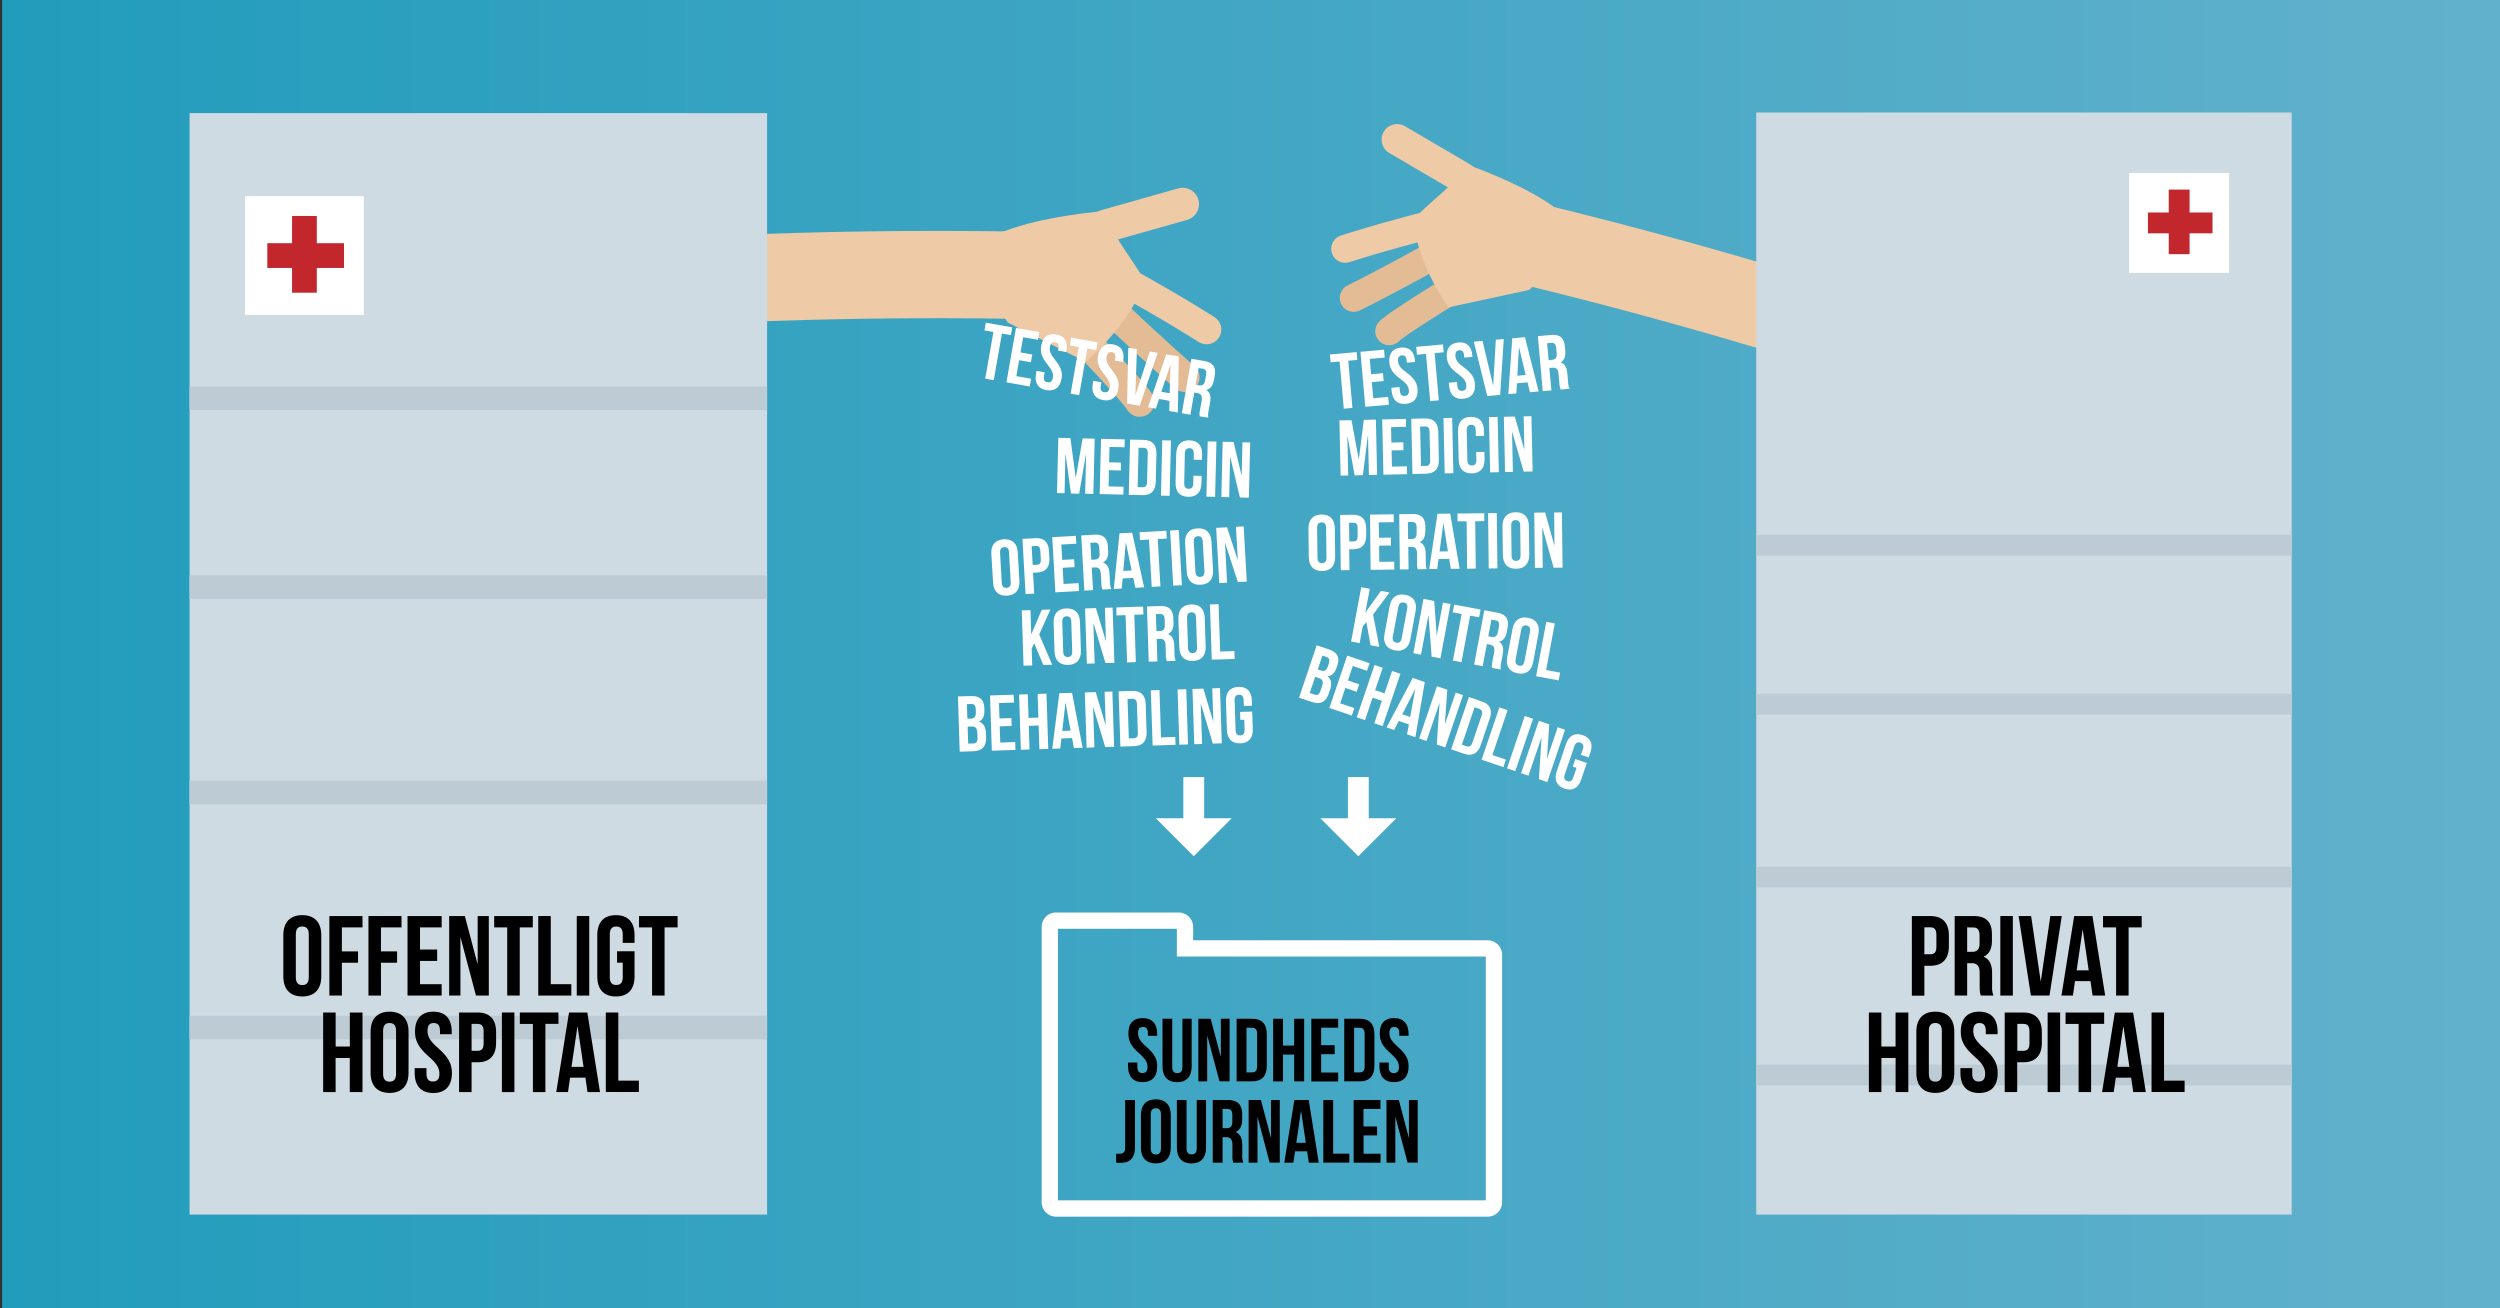 <svg id="Lag_1" data-name="Lag 1" xmlns="http://www.w3.org/2000/svg" xmlns:xlink="http://www.w3.org/1999/xlink" viewBox="0 0 1200 628"><rect x="0" y="0" width="1200" height="628" fill="#333333" stroke="none"/><defs><style>.cls-1{fill:#bae2f5;}.cls-2{fill:url(#Ikke-navngivet_forløb_8);}.cls-3{fill:#fff;}.cls-10,.cls-11,.cls-12,.cls-14,.cls-15,.cls-16,.cls-17,.cls-18,.cls-4,.cls-5,.cls-6,.cls-8,.cls-9{fill:none;stroke-miterlimit:10;}.cls-4,.cls-9{stroke:#e3bb94;}.cls-10,.cls-12,.cls-4,.cls-5,.cls-8,.cls-9{stroke-linecap:round;}.cls-4,.cls-5{stroke-width:14.14px;}.cls-10,.cls-11,.cls-12,.cls-5,.cls-6,.cls-8{stroke:#efcaa6;}.cls-6{stroke-width:41.9px;}.cls-7{fill:#efcaa6;}.cls-8{stroke-width:15.71px;}.cls-10,.cls-9{stroke-width:13.4px;}.cls-11{stroke-width:39.7px;}.cls-12{stroke-width:14.89px;}.cls-13{fill:#cedbe3;}.cls-14,.cls-16{stroke:#bdccd4;}.cls-14{stroke-width:11.32px;}.cls-15,.cls-17{stroke:#c1272d;}.cls-15{stroke-width:11.88px;}.cls-16,.cls-17,.cls-18{stroke-width:10px;}.cls-18{stroke:#fff;}</style><linearGradient id="Ikke-navngivet_forløb_8" x1="1" y1="314" x2="1201" y2="314" gradientUnits="userSpaceOnUse"><stop offset="0" stop-color="#229cbc"/><stop offset="1" stop-color="#62b1cc"/></linearGradient></defs><title>priv på sundhedsjour SVG</title><rect class="cls-1" x="1.5" y="0.5" width="1199" height="627"/><path d="M1200,1V627H2V1H1200m1-1H1V628H1201V0Z"/><rect class="cls-2" x="1" width="1200" height="628"/><path class="cls-3" d="M564.89,445.82v13.33H713.18v117H507.82V445.82h57.07m.62-7.82H507.2a6.94,6.94,0,0,0-7.2,6.67V577.33a6.94,6.94,0,0,0,7.2,6.67H713.8a6.94,6.94,0,0,0,7.2-6.67V458a7,7,0,0,0-7.2-6.67H572.71v-6.66a7,7,0,0,0-7.2-6.67Z"/><path d="M548.45,488.68c4.6,0,7,2.75,7,7.56v.94H551v-1.24c0-2.15-.86-3-2.37-3s-2.36.81-2.36,3,.95,3.82,4,6.52c4,3.48,5.19,6,5.19,9.41,0,4.81-2.4,7.56-7,7.56s-7-2.75-7-7.56V510h4.47v2.15c0,2.15.94,2.92,2.44,2.92s2.45-.77,2.45-2.92-.94-3.82-4-6.53c-4-3.48-5.19-6-5.19-9.4C541.5,491.43,543.86,488.68,548.45,488.68Z"/><path d="M562.67,489v23.18c0,2.15.94,2.92,2.45,2.92s2.44-.77,2.44-2.92V489H572v22.88c0,4.81-2.41,7.56-7,7.56s-7-2.75-7-7.56V489Z"/><path d="M579.54,497.31h-.08v21.77h-4.25V489h5.92l4.77,18H586V489h4.21v30.05h-4.85Z"/><path d="M593.58,489h7.48c4.72,0,7,2.61,7,7.42v15.2c0,4.81-2.32,7.43-7,7.43h-7.48Zm4.73,4.29v21.47H601c1.5,0,2.41-.77,2.41-2.92V496.24c0-2.15-.91-2.92-2.41-2.92Z"/><path d="M615.83,519.08H611.1V489h4.73v12.88h5.37V489H626v30.05h-4.8V506.2h-5.37Z"/><path d="M634.16,501.69h6.49V506h-6.49v8.8h8.16v4.29H629.44V489h12.88v4.29h-8.16Z"/><path d="M645.24,489h7.47c4.73,0,7,2.61,7,7.42v15.2c0,4.81-2.32,7.43-7,7.43h-7.47Zm4.73,4.29v21.47h2.66c1.5,0,2.4-.77,2.4-2.92V496.24c0-2.15-.9-2.92-2.4-2.92Z"/><path d="M669.12,488.68c4.59,0,7,2.75,7,7.56v.94h-4.46v-1.24c0-2.15-.86-3-2.36-3s-2.37.81-2.37,3,1,3.82,4,6.52c4,3.48,5.2,6,5.2,9.41,0,4.81-2.41,7.56-7,7.56s-7-2.75-7-7.56V510h4.47v2.15c0,2.15.94,2.92,2.45,2.92s2.44-.77,2.44-2.92-.94-3.82-4-6.53c-4-3.48-5.2-6-5.2-9.4C662.16,491.43,664.52,488.68,669.12,488.68Z"/><path d="M535.74,553.79c.52,0,1.12,0,1.64,0,1.5,0,2.7-.56,2.7-2.87V528h4.72v22.58c0,6-3.22,7.56-6.78,7.56a18.65,18.65,0,0,1-2.28-.09Z"/><path d="M547.64,535.24c0-4.81,2.53-7.56,7.17-7.56s7.17,2.75,7.17,7.56v15.63c0,4.81-2.53,7.56-7.17,7.56s-7.17-2.75-7.17-7.56Zm4.72,15.93c0,2.15.95,3,2.45,3s2.45-.81,2.45-3V534.94c0-2.15-1-3-2.45-3s-2.45.81-2.45,3Z"/><path d="M569.54,528v23.18c0,2.15.94,2.92,2.45,2.92s2.44-.77,2.44-2.92V528h4.47v22.88c0,4.81-2.41,7.56-7,7.56s-7-2.75-7-7.56V528Z"/><path d="M592,558.08a9.16,9.16,0,0,1-.43-3.69v-4.72c0-2.79-1-3.82-3.09-3.82h-1.64v12.23h-4.72V528h7.13c4.89,0,7,2.27,7,6.91v2.36c0,3.09-1,5.07-3.09,6.06v.08c2.36,1,3.13,3.22,3.13,6.36v4.63a8.71,8.71,0,0,0,.52,3.65Zm-5.16-25.76v9.23h1.85c1.76,0,2.83-.77,2.83-3.18v-3c0-2.15-.73-3.09-2.4-3.09Z"/><path d="M603.68,536.31h-.09v21.77h-4.25V528h5.92L610,546h.09V528h4.2v30.05h-4.85Z"/><path d="M633,558.08h-4.76l-.82-5.45h-5.8l-.81,5.45h-4.34L621.28,528h6.91Zm-10.77-9.53h4.55l-2.24-15.2h-.08Z"/><path d="M635.19,528h4.73v25.76h7.77v4.29h-12.5Z"/><path d="M654.47,540.69H661V545h-6.49v8.8h8.16v4.29H649.75V528h12.88v4.29h-8.16Z"/><path d="M669.85,536.31h-.09v21.77h-4.25V528h5.93l4.76,18h.09V528h4.21v30.05h-4.86Z"/><path class="cls-4" d="M531.08,146.47c24.36,23.34,37.65,34.62,37.65,34.62"/><path class="cls-4" d="M513.57,156.35c31.67,32.4,33.49,36.64,33.49,36.64"/><path class="cls-5" d="M537,133.53c25.61,14,42.15,24.65,42.15,24.65"/><path class="cls-6" d="M322.52,133.43c-3.74,3.43,55.37-3.18,168.35-1.3"/><path class="cls-7" d="M531.85,101.13s-34.53,2.55-53.49,11.47,5.47,42.28,5.47,42.28l37.28,18.8s16.56-13.62,25.32-31.5c1.42-2.91,2.2-8.81.51-11.55C539.12,118,532.39,111.25,531.85,101.13Z"/><line class="cls-8" x1="567.67" y1="97.99" x2="530.88" y2="108.4"/><path class="cls-9" d="M692.59,120.2C664.68,135.77,649.8,143,649.8,143"/><path class="cls-9" d="M706.29,133.43C669.51,155.58,666.83,159,666.83,159"/><path class="cls-10" d="M690.22,106.91c-26.82,6.71-44.54,12.53-44.54,12.53"/><path class="cls-11" d="M887,158c2.6,4-50-16.13-154.07-41.38"/><path class="cls-7" d="M702.71,78.44S733.77,89,749,101.72s-15.11,37.46-15.11,37.46l-38.67,8.34s-11.94-16.44-15.7-34.93c-.61-3,.09-8.6,2.3-10.71C692,92.13,699.8,87.59,702.71,78.44Z"/><line class="cls-12" x1="670.61" y1="67" x2="701.87" y2="85.33"/><rect class="cls-13" x="91" y="54.3" width="277.21" height="528.7"/><line class="cls-14" x1="91" y1="191.18" x2="368.21" y2="191.18"/><line class="cls-14" x1="91" y1="281.81" x2="368.21" y2="281.81"/><line class="cls-14" x1="91" y1="380.38" x2="368.21" y2="380.38"/><line class="cls-14" x1="91" y1="493.21" x2="368.21" y2="493.21"/><rect class="cls-3" x="117.63" y="94.17" width="57" height="57"/><line class="cls-15" x1="146.13" y1="103.67" x2="146.13" y2="140.49"/><line class="cls-15" x1="128.32" y1="122.68" x2="165.13" y2="122.68"/><rect class="cls-13" x="843" y="54" width="257" height="529"/><line class="cls-16" x1="843" y1="261.68" x2="1100" y2="261.68"/><line class="cls-16" x1="843" y1="338" x2="1100" y2="338"/><line class="cls-16" x1="843" y1="421" x2="1100" y2="421"/><line class="cls-16" x1="843" y1="516" x2="1100" y2="516"/><rect class="cls-3" x="1022" y="83" width="48" height="48"/><line class="cls-17" x1="1046" y1="91" x2="1046" y2="122"/><line class="cls-17" x1="1031" y1="107" x2="1062" y2="107"/><path d="M136,448.86c0-6.11,3.22-9.59,9.1-9.59s9.11,3.48,9.11,9.59v19.85c0,6.1-3.22,9.59-9.11,9.59s-9.1-3.49-9.1-9.59Zm6,20.23c0,2.72,1.2,3.76,3.1,3.76s3.11-1,3.11-3.76V448.48c0-2.73-1.2-3.76-3.11-3.76s-3.1,1-3.1,3.76Z"/><path d="M164.1,456.66h7.75v5.45H164.1v15.76h-6V439.7H174v5.45H164.1Z"/><path d="M182.86,456.66h7.74v5.45h-7.74v15.76h-6V439.7h15.87v5.45h-9.87Z"/><path d="M201.61,455.79h8.23v5.45h-8.23v11.17H212v5.46H195.61V439.7H212v5.45H201.61Z"/><path d="M221.13,450.22H221v27.65h-5.4V439.7h7.52l6.05,22.84h.11V439.7h5.35v38.17h-6.16Z"/><path d="M237.21,439.7h18.53v5.45h-6.27v32.72h-6V445.15h-6.27Z"/><path d="M258.36,439.7h6v32.71h9.87v5.46H258.36Z"/><path d="M276.84,439.7h6v38.17h-6Z"/><path d="M296.19,456.6h8.39v12.11c0,6.1-3.05,9.59-8.94,9.59s-8.94-3.49-8.94-9.59V448.86c0-6.11,3.05-9.59,8.94-9.59s8.94,3.48,8.94,9.59v3.71h-5.67v-4.09c0-2.73-1.2-3.76-3.1-3.76s-3.11,1-3.11,3.76v20.61c0,2.72,1.2,3.7,3.11,3.7s3.1-1,3.1-3.7v-7h-2.72Z"/><path d="M306.71,439.7h18.54v5.45H319v32.72h-6V445.15h-6.27Z"/><path d="M161.11,524.2h-6V486h6v16.35h6.81V486H174V524.2h-6.11V507.85h-6.81Z"/><path d="M177.89,495.2c0-6.11,3.22-9.6,9.11-9.6s9.1,3.49,9.1,9.6V515c0,6.11-3.21,9.6-9.1,9.6s-9.11-3.49-9.11-9.6Zm6,20.22c0,2.73,1.2,3.77,3.11,3.77s3.11-1,3.11-3.77v-20.6c0-2.73-1.2-3.77-3.11-3.77s-3.11,1-3.11,3.77Z"/><path d="M208,485.6c5.84,0,8.83,3.49,8.83,9.6v1.2H211.2v-1.58c0-2.73-1.09-3.77-3-3.77s-3,1-3,3.77,1.2,4.85,5.12,8.28c5,4.42,6.6,7.58,6.6,11.94,0,6.11-3.05,9.6-8.94,9.6s-8.94-3.49-8.94-9.6V512.7h5.67v2.72c0,2.73,1.2,3.71,3.1,3.71s3.11-1,3.11-3.71-1.2-4.85-5.12-8.28c-5-4.42-6.6-7.58-6.6-11.94C199.21,489.09,202.21,485.6,208,485.6Z"/><path d="M238.13,495.47v5c0,6.11-2.94,9.43-8.94,9.43h-2.83V524.2h-6V486h8.83C235.19,486,238.13,489.36,238.13,495.47Zm-11.77-4v12.92h2.83c1.91,0,2.95-.87,2.95-3.6v-5.72c0-2.73-1-3.6-2.95-3.6Z"/><path d="M240.91,486h6V524.2h-6Z"/><path d="M249.52,486h18.54v5.45h-6.27V524.2h-6V491.49h-6.27Z"/><path d="M288,524.2H282l-1-6.92h-7.36l-1,6.92H267L273.13,486h8.78Zm-13.68-12.1h5.78l-2.84-19.3h-.11Z"/><path d="M290.79,486h6v32.71h9.87v5.45H290.79Z"/><path d="M935.47,449.13v5c0,6.11-3,9.44-8.94,9.44h-2.84v14.34h-6V439.7h8.84C932.52,439.7,935.47,443,935.47,449.13Zm-11.78-4v12.92h2.84c1.9,0,2.94-.87,2.94-3.59v-5.73c0-2.72-1-3.6-2.94-3.6Z"/><path d="M950.79,477.87c-.33-1-.55-1.59-.55-4.69v-6c0-3.55-1.2-4.85-3.93-4.85h-2.07v15.54h-6V439.7h9c6.22,0,8.89,2.89,8.89,8.78v3c0,3.92-1.25,6.43-3.92,7.68v.11c3,1.26,4,4.09,4,8.07v5.89a11.28,11.28,0,0,0,.65,4.64Zm-6.55-32.72v11.73h2.35c2.23,0,3.6-1,3.6-4v-3.76c0-2.73-.93-3.93-3.06-3.93Z"/><path d="M960.16,439.7h6v38.17h-6Z"/><path d="M979.51,470.83h.11l4.53-31.13h5.5l-5.89,38.17h-8.94l-5.88-38.17h6Z"/><path d="M1010.48,477.87h-6.05l-1-6.93H996l-1,6.93h-5.5l6.1-38.17h8.78Zm-13.69-12.11h5.78l-2.83-19.3h-.11Z"/><path d="M1009.44,439.7H1028v5.45h-6.27v32.72h-6V445.15h-6.27Z"/><path d="M903.06,524.2h-6V486h6v16.35h6.81V486H916V524.2h-6.11V507.85h-6.81Z"/><path d="M919.85,495.2c0-6.11,3.21-9.6,9.1-9.6s9.11,3.49,9.11,9.6V515c0,6.11-3.22,9.6-9.11,9.6s-9.1-3.49-9.1-9.6Zm6,20.22c0,2.73,1.2,3.77,3.11,3.77s3.11-1,3.11-3.77v-20.6c0-2.73-1.2-3.77-3.11-3.77s-3.11,1-3.11,3.77Z"/><path d="M950,485.6c5.84,0,8.84,3.49,8.84,9.6v1.2h-5.67v-1.58c0-2.73-1.1-3.77-3-3.77s-3,1-3,3.77,1.2,4.85,5.12,8.28c5,4.42,6.6,7.58,6.6,11.94,0,6.11-3,9.6-8.94,9.6S941,521.15,941,515V512.7h5.67v2.72c0,2.73,1.2,3.71,3.11,3.71s3.1-1,3.1-3.71-1.2-4.85-5.12-8.28c-5-4.42-6.6-7.58-6.6-11.94C941.16,489.09,944.16,485.6,950,485.6Z"/><path d="M980.09,495.47v5c0,6.11-3,9.43-9,9.43h-2.83V524.2h-6V486h8.83C977.14,486,980.09,489.36,980.09,495.47Zm-11.78-4v12.92h2.83c1.91,0,3-.87,3-3.6v-5.72c0-2.73-1-3.6-3-3.6Z"/><path d="M982.86,486h6V524.2h-6Z"/><path d="M991.48,486H1010v5.45h-6.27V524.2h-6V491.49h-6.27Z"/><path d="M1030,524.2h-6.05l-1-6.92h-7.36l-1,6.92H1009l6.11-38.16h8.78Zm-13.68-12.1h5.78l-2.84-19.3h-.1Z"/><path d="M1032.74,486h6v32.71h9.87v5.45h-15.87Z"/><path class="cls-3" d="M473.19,154.89l12.69,2.23-.65,3.73-4.3-.75L477,182.5l-4.1-.72,3.93-22.4-4.3-.76Z"/><path class="cls-3" d="M489.85,169.17l5.64,1-.66,3.73-5.64-1-1.34,7.65,7.09,1.25-.65,3.73-11.2-2,4.58-26.14,11.2,2-.65,3.73-7.09-1.24Z"/><path class="cls-3" d="M507,160.51c4,.7,5.63,3.45,4.89,7.64l-.14.82-3.88-.68.19-1.09c.33-1.86-.3-2.7-1.6-2.93s-2.18.35-2.51,2.21.24,3.47,2.51,6.29c2.91,3.63,3.61,6,3.09,9-.74,4.18-3.25,6.2-7.28,5.5s-5.7-3.47-5-7.65l.28-1.6,3.89.68-.33,1.87c-.33,1.86.38,2.68,1.68,2.91s2.25-.3,2.58-2.17-.24-3.46-2.52-6.29c-2.9-3.62-3.6-6-3.08-9C500.52,161.84,503,159.81,507,160.51Z"/><path class="cls-3" d="M514.18,162.08l12.69,2.23-.65,3.73-4.3-.75L518,189.69l-4.1-.72,3.93-22.4-4.29-.75Z"/><path class="cls-3" d="M534.24,165.29c4,.71,5.63,3.46,4.9,7.64l-.15.82-3.88-.68.19-1.09c.33-1.86-.29-2.7-1.6-2.93s-2.18.35-2.51,2.21.24,3.47,2.52,6.29c2.9,3.63,3.6,6,3.08,9-.73,4.18-3.24,6.21-7.28,5.5s-5.7-3.46-5-7.64l.29-1.61,3.88.68-.33,1.87c-.33,1.86.38,2.68,1.68,2.91s2.25-.3,2.58-2.17-.24-3.46-2.52-6.29c-2.9-3.62-3.6-6-3.08-9C527.77,166.62,530.25,164.59,534.24,165.29Z"/><path class="cls-3" d="M545,189.46l.07,0,6.84-20.77,3.77.66-8.61,25.42L541,193.72l.56-26.84,4.14.72Z"/><path class="cls-3" d="M565.37,198l-4.14-.73.12-4.86-5-.89-1.54,4.62-3.77-.66,8.76-25.4,6,1Zm-7.92-9.93,4,.69.38-13.55-.08,0Z"/><path class="cls-3" d="M575.86,199.84a8.12,8.12,0,0,1,.19-3.27l.72-4.11c.42-2.43-.24-3.47-2.11-3.8l-1.41-.24-1.87,10.64-4.11-.73,4.59-26.13,6.19,1.09c4.26.75,5.74,3.05,5,7.08l-.36,2c-.48,2.69-1.64,4.26-3.62,4.79v.08c1.9,1.22,2.24,3.28,1.76,6l-.71,4a7.9,7.9,0,0,0-.11,3.26Zm-.55-23.18-1.41,8,1.61.28c1.53.27,2.58-.24,2.94-2.33l.46-2.57c.32-1.87-.17-2.8-1.62-3.06Z"/><path class="cls-3" d="M638.34,170.16,651.18,169l.34,3.77-4.35.39,2,22.65-4.16.37-2-22.65-4.34.39Z"/><path class="cls-3" d="M658.13,179.63l5.71-.51.33,3.78-5.7.5.69,7.74,7.17-.64.34,3.78-11.33,1L653,168.86l11.33-1,.33,3.78-7.17.63Z"/><path class="cls-3" d="M672.45,166.83c4-.36,6.33,1.87,6.7,6.1l.08.83-3.93.35-.1-1.1c-.16-1.89-1-2.54-2.31-2.42s-2,.9-1.84,2.79,1.13,3.29,4.06,5.42c3.74,2.75,5,4.85,5.3,7.87.38,4.22-1.52,6.83-5.6,7.19S668.4,192,668,187.77l-.15-1.63,3.93-.35.17,1.89c.17,1.89,1.06,2.49,2.38,2.38s2.09-.87,1.92-2.76-1.13-3.29-4.06-5.42c-3.74-2.75-5-4.85-5.3-7.87C666.54,169.79,668.41,167.18,672.45,166.83Z"/><path class="cls-3" d="M679.8,166.48l12.83-1.15.34,3.78-4.34.39,2,22.65-4.15.37-2-22.65-4.34.38Z"/><path class="cls-3" d="M700,164.38c4-.36,6.33,1.87,6.7,6.1l.08.83-3.93.35-.1-1.1c-.17-1.89-1-2.54-2.31-2.42s-2,.9-1.84,2.79,1.13,3.29,4.06,5.43c3.74,2.74,5,4.84,5.3,7.86.38,4.23-1.52,6.83-5.6,7.19s-6.41-1.86-6.78-6.09l-.15-1.63,3.93-.34.17,1.88c.17,1.89,1.06,2.5,2.38,2.38s2.09-.87,1.92-2.76-1.13-3.29-4.06-5.42c-3.74-2.75-5-4.84-5.3-7.86C694.1,167.34,696,164.74,700,164.38Z"/><path class="cls-3" d="M716.67,184.93h.08L718,163.08l3.81-.33-1.73,26.79-6.19.55L707.43,164l4.19-.37Z"/><path class="cls-3" d="M738.55,187.89l-4.19.37-1.15-4.73-5.09.46-.29,4.86-3.82.33,1.88-26.8,6.08-.54Zm-10.22-7.54,4-.35-3.15-13.19h-.08Z"/><path class="cls-3" d="M749.16,187a8,8,0,0,1-.67-3.21l-.37-4.16c-.22-2.45-1.13-3.28-3-3.12l-1.44.13,1,10.76-4.16.37-2.34-26.43,6.26-.55c4.31-.39,6.33,1.45,6.7,5.53l.18,2.07c.24,2.72-.47,4.54-2.24,5.57V174c2.16.68,3,2.58,3.26,5.34l.36,4.08a7.58,7.58,0,0,0,.74,3.16Zm-6.55-22.25.73,8.12,1.62-.15c1.55-.13,2.43-.9,2.24-3l-.23-2.61c-.17-1.88-.88-2.66-2.35-2.53Z"/><path class="cls-3" d="M516.33,229.18h.07l3.26-18.76,5.8.14-.64,26.52-3.94-.09.46-19h-.08l-3.26,19-3.94-.09L511.48,218h-.08L511,236.75l-3.64-.09.64-26.52,5.8.14Z"/><path class="cls-3" d="M532.39,221.91l5.72.14-.09,3.79-5.72-.14-.19,7.77,7.2.17-.09,3.79-11.37-.27.64-26.53,11.37.28-.09,3.79-7.2-.18Z"/><path class="cls-3" d="M542.44,211l6.59.16c4.17.1,6.16,2.46,6.05,6.7l-.32,13.42c-.1,4.24-2.2,6.5-6.37,6.4l-6.59-.16Zm4.07,3.89-.45,18.94,2.34.06c1.33,0,2.14-.63,2.19-2.53l.33-13.79c.05-1.89-.73-2.59-2.06-2.62Z"/><path class="cls-3" d="M557.89,211.34l4.17.1L561.42,238l-4.17-.1Z"/><path class="cls-3" d="M576.78,228.44l-.09,3.52c-.1,4.25-2.28,6.62-6.37,6.52s-6.16-2.57-6.05-6.82l.33-13.79c.1-4.24,2.28-6.62,6.37-6.52s6.16,2.58,6.06,6.82l-.06,2.58-4-.1.07-2.84c0-1.89-.77-2.63-2.09-2.67s-2.18.67-2.23,2.57L568.43,232c0,1.9.77,2.6,2.1,2.63s2.17-.63,2.22-2.53l.09-3.79Z"/><path class="cls-3" d="M579.72,211.87l4.17.1-.64,26.52-4.17-.1Z"/><path class="cls-3" d="M590.53,219.45h-.08L590,238.66l-3.75-.1.64-26.52,5.23.13,3.82,16H596l.38-15.88,3.71.09-.64,26.52-4.28-.1Z"/><path class="cls-3" d="M652.17,220.42h.07l2.39-18.89,5.8-.13.58,26.53-3.94.08-.42-19h-.07l-2.39,19.09-3.94.08-3.44-18.69h-.08l.41,18.76-3.64.08-.58-26.53,5.8-.12Z"/><path class="cls-3" d="M667.87,212.42l5.73-.12.08,3.79-5.72.12.17,7.77,7.2-.16.08,3.79-11.37.25-.58-26.53,11.37-.25.08,3.79-7.2.16Z"/><path class="cls-3" d="M677.41,201l6.59-.15c4.17-.09,6.27,2.18,6.36,6.42l.29,13.42c.09,4.24-1.9,6.6-6.07,6.69l-6.59.14Zm4.25,3.7.41,18.94,2.35,0c1.33,0,2.11-.73,2.07-2.62l-.3-13.79c-.05-1.9-.86-2.56-2.18-2.54Z"/><path class="cls-3" d="M692.87,200.69l4.17-.09.58,26.53-4.17.09Z"/><path class="cls-3" d="M712.52,216.9l.07,3.53c.1,4.24-2,6.71-6.06,6.8s-6.27-2.29-6.36-6.53l-.31-13.79c-.09-4.25,2-6.72,6.07-6.81s6.27,2.29,6.36,6.54l.06,2.57-3.94.09-.06-2.84c-.05-1.9-.89-2.6-2.22-2.57s-2.14.77-2.1,2.66l.31,14.32c0,1.9.89,2.56,2.22,2.53s2.14-.73,2.1-2.62l-.08-3.79Z"/><path class="cls-3" d="M714.69,200.21l4.17-.09.58,26.53-4.17.09Z"/><path class="cls-3" d="M725.84,207.29h-.07l.42,19.21-3.76.08-.58-26.52,5.23-.12,4.56,15.79h.07l-.34-15.88,3.71-.08.58,26.52-4.28.1Z"/><path class="cls-3" d="M475.84,265.85c-.24-4.24,1.86-6.78,6-7s6.45,2.06,6.69,6.3l.78,13.78c.24,4.23-1.86,6.78-5.95,7s-6.45-2.07-6.69-6.3Zm5,13.81c.1,1.89,1,2.56,2.3,2.49s2.12-.84,2-2.74l-.81-14.3c-.1-1.89-1-2.57-2.3-2.49s-2.12.84-2,2.73Z"/><path class="cls-3" d="M503.52,264.48l.19,3.45c.24,4.24-1.67,6.66-5.84,6.89l-2,.11.56,10-4.16.23-1.49-26.49,6.13-.34C501.1,258.05,503.28,260.25,503.52,264.48Zm-8.33-2.3.5,9,2-.11c1.32-.08,2-.72,1.9-2.61l-.22-4c-.11-1.89-.86-2.46-2.19-2.38Z"/><path class="cls-3" d="M509.87,268.76l5.71-.33.22,3.79-5.72.32.44,7.76,7.19-.41.21,3.79-11.35.64-1.49-26.49,11.35-.64.21,3.78-7.19.41Z"/><path class="cls-3" d="M529.2,283a8,8,0,0,1-.56-3.23l-.24-4.16c-.14-2.46-1-3.32-2.91-3.22l-1.44.08.61,10.79-4.17.23L519,257l6.28-.35c4.32-.24,6.29,1.66,6.52,5.74l.11,2.09c.16,2.72-.62,4.51-2.42,5.48v.08c2.13.75,2.93,2.68,3.08,5.45l.23,4.08a7.78,7.78,0,0,0,.64,3.19Zm-5.82-22.45.46,8.14,1.62-.09c1.56-.09,2.46-.82,2.34-2.94l-.14-2.62c-.11-1.89-.8-2.68-2.28-2.6Z"/><path class="cls-3" d="M549.18,281.92l-4.2.23-1-4.76-5.11.29-.45,4.84-3.82.22L537.36,256l6.09-.34Zm-10-7.87,4-.22-2.72-13.29h-.08Z"/><path class="cls-3" d="M547,255.47l12.86-.73.22,3.79-4.35.24L557,281.48l-4.17.23L551.53,259l-4.35.24Z"/><path class="cls-3" d="M561.65,254.64l4.16-.23,1.5,26.49-4.17.23Z"/><path class="cls-3" d="M568.86,260.61c-.24-4.24,1.86-6.78,5.94-7s6.46,2.06,6.7,6.3l.77,13.78c.24,4.23-1.85,6.78-5.94,7s-6.46-2.07-6.7-6.3Zm4.95,13.81c.11,1.89,1,2.56,2.31,2.49s2.11-.84,2-2.74l-.8-14.3c-.11-1.89-1-2.56-2.3-2.49s-2.12.84-2,2.73Z"/><path class="cls-3" d="M588,260.48H588L589,279.67l-3.75.21-1.49-26.49,5.22-.29,5.09,15.62h.08l-.89-15.85,3.7-.21,1.5,26.49-4.28.24Z"/><path class="cls-3" d="M628.06,253.7c0-4.24,2.16-6.69,6.25-6.74s6.36,2.35,6.41,6.59l.16,13.8c0,4.25-2.16,6.7-6.25,6.74s-6.36-2.35-6.41-6.59Zm4.33,14c0,1.9.87,2.61,2.19,2.59s2.15-.74,2.13-2.64l-.17-14.32c0-1.9-.86-2.61-2.18-2.59s-2.16.74-2.14,2.64Z"/><path class="cls-3" d="M655.77,253.57l0,3.45c.05,4.24-2,6.58-6.14,6.63l-2,0,.11,10-4.17.05-.31-26.53,6.14-.08C653.64,247,655.72,249.32,655.77,253.57Zm-8.22-2.67.1,9,2,0c1.33,0,2-.63,2-2.53l0-4c0-1.89-.75-2.49-2.07-2.47Z"/><path class="cls-3" d="M661.92,258.12l5.72-.07.05,3.79-5.72.07.09,7.77,7.2-.08,0,3.79-11.37.13L657.62,247l11.37-.13,0,3.79-7.2.08Z"/><path class="cls-3" d="M680.6,273.25a7.88,7.88,0,0,1-.42-3.25l0-4.17c0-2.46-.87-3.36-2.77-3.34l-1.44,0,.13,10.8-4.17.05-.31-26.53,6.29-.08c4.32-.05,6.2,1.94,6.25,6l0,2.09c0,2.73-.82,4.48-2.66,5.37v.08c2.09.85,2.8,2.81,2.83,5.58l.05,4.09a7.72,7.72,0,0,0,.49,3.22Zm-4.82-22.68.1,8.15,1.63,0c1.55,0,2.49-.71,2.47-2.84l0-2.61c0-1.9-.68-2.72-2.16-2.71Z"/><path class="cls-3" d="M700.61,273l-4.21.05-.78-4.8-5.11.06-.67,4.82-3.82,0L690,246.61l6.1-.07Zm-9.61-8.3,4-.05-2.12-13.39h-.08Z"/><path class="cls-3" d="M699.58,246.5l12.88-.15,0,3.79-4.36.05.27,22.74-4.17.05L704,250.24l-4.36,0Z"/><path class="cls-3" d="M714.28,246.33l4.17-.05.31,26.53-4.17.05Z"/><path class="cls-3" d="M721.21,252.62c0-4.25,2.16-6.7,6.26-6.75s6.35,2.35,6.4,6.6l.17,13.79c0,4.25-2.16,6.7-6.26,6.75s-6.35-2.35-6.4-6.6Zm4.34,14c0,1.89.86,2.6,2.19,2.59s2.15-.75,2.13-2.64l-.17-14.33c0-1.89-.86-2.6-2.19-2.59s-2.15.75-2.13,2.64Z"/><path class="cls-3" d="M740.37,253.34h-.08l.22,19.21-3.75.05-.31-26.53,5.23-.06,4.4,15.83h.07L746,246l3.72-.05.31,26.53-4.28.05Z"/><path class="cls-3" d="M496.42,308.8l-1.21,2.46.26,8.15-4.17.13L490.45,293l4.17-.13.37,11.48h.07l5-11.65,4.16-.14-5.41,12,6.26,14.51-4.28.14Z"/><path class="cls-3" d="M505.74,298.91c-.14-4.25,2-6.74,6.11-6.87s6.4,2.22,6.54,6.46l.44,13.79c.14,4.24-2,6.74-6.11,6.87s-6.41-2.22-6.54-6.46Zm4.61,13.92c.06,1.89.92,2.59,2.25,2.54s2.13-.79,2.07-2.68l-.46-14.32c-.06-1.89-.91-2.59-2.24-2.55s-2.14.79-2.08,2.69Z"/><path class="cls-3" d="M524.9,299.24h-.08l.62,19.21-3.75.12-.85-26.52,5.22-.17,4.72,15.74h.07l-.5-15.87,3.71-.12.85,26.52-4.28.13Z"/><path class="cls-3" d="M535.84,291.57l12.88-.41.12,3.79-4.36.14.73,22.73L541,318l-.72-22.73-4.36.14Z"/><path class="cls-3" d="M560.1,317.34a8.09,8.09,0,0,1-.49-3.24l-.13-4.17c-.08-2.46-.94-3.35-2.83-3.29l-1.44.05.34,10.8-4.17.13-.84-26.52,6.29-.2c4.31-.14,6.23,1.81,6.36,5.9l.07,2.09c.09,2.72-.73,4.49-2.55,5.42v.08c2.11.8,2.85,2.75,2.94,5.52l.13,4.09a7.81,7.81,0,0,0,.56,3.21Zm-5.28-22.58.27,8.14,1.62,0c1.56-.05,2.48-.76,2.41-2.88l-.08-2.62c-.06-1.89-.73-2.7-2.21-2.66Z"/><path class="cls-3" d="M565.63,297c-.14-4.24,2-6.74,6.11-6.87s6.4,2.22,6.54,6.46l.44,13.79c.14,4.25-2,6.74-6.11,6.88s-6.41-2.23-6.54-6.47Zm4.61,13.92c.06,1.89.92,2.59,2.25,2.55s2.13-.79,2.07-2.69l-.46-14.32c-.06-1.89-.91-2.58-2.24-2.54s-2.13.79-2.07,2.68Z"/><path class="cls-3" d="M580.77,290.13l4.16-.13.73,22.73,6.86-.22.12,3.79-11,.35Z"/><path class="cls-3" d="M472.5,340l0,.95c.09,2.73-.69,4.46-2.52,5.39v.07c2.26.8,3.2,2.75,3.29,5.55l.07,2.16c.13,4.09-2,6.36-6.13,6.49l-6.55.21-.85-26.52,6.29-.2C470.45,334,472.37,335.92,472.5,340Zm-8.37-2,.22,7,1.63-.05c1.55-.05,2.48-.76,2.41-2.88l0-1.48c-.07-1.89-.74-2.7-2.21-2.66Zm.34,10.79.26,8.15,2.39-.08c1.4,0,2.14-.71,2.08-2.68l-.08-2.31c-.08-2.46-.9-3.2-2.79-3.14Z"/><path class="cls-3" d="M479.75,344.86l5.72-.18.12,3.79-5.72.18.25,7.77,7.19-.23.12,3.78-11.36.37-.85-26.52,11.37-.36.12,3.78-7.2.23Z"/><path class="cls-3" d="M494.18,359.76l-4.17.13-.85-26.52,4.17-.13.36,11.36,4.74-.15-.37-11.36,4.25-.14.85,26.52-4.25.14-.36-11.37-4.74.15Z"/><path class="cls-3" d="M519.67,358.94l-4.2.14-.88-4.79-5.11.16-.57,4.84-3.82.12,3.39-26.66,6.1-.19Zm-9.78-8.1,4-.13-2.4-13.35h-.07Z"/><path class="cls-3" d="M524.78,339.55h-.08l.62,19.21-3.75.12-.85-26.52,5.23-.16,4.71,15.73h.07l-.5-15.87,3.71-.12.85,26.52-4.28.13Z"/><path class="cls-3" d="M536.93,331.84l6.59-.21c4.17-.13,6.29,2.12,6.42,6.36l.43,13.41c.14,4.24-1.83,6.62-6,6.75l-6.59.21Zm4.29,3.66.61,18.94,2.34-.07c1.33-.05,2.1-.75,2-2.65l-.44-13.79c-.06-1.89-.88-2.55-2.2-2.51Z"/><path class="cls-3" d="M552.39,331.35l4.16-.13.73,22.73,6.86-.22.12,3.78-11,.36Z"/><path class="cls-3" d="M565.23,330.94l4.17-.14.84,26.52-4.16.14Z"/><path class="cls-3" d="M576.45,337.9h-.08l.62,19.21-3.75.12-.85-26.52,5.23-.17,4.71,15.74h.07l-.5-15.88,3.71-.11.85,26.51-4.28.14Z"/><path class="cls-3" d="M595.23,341.73l5.83-.18.27,8.41c.14,4.24-1.91,6.73-6,6.86s-6.29-2.22-6.42-6.47l-.45-13.78c-.13-4.25,1.91-6.74,6-6.87s6.29,2.23,6.43,6.47l.08,2.57-3.94.13-.09-2.84c-.06-1.9-.92-2.59-2.24-2.55s-2.14.79-2.08,2.69l.46,14.32c.06,1.89.92,2.55,2.24,2.5s2.14-.75,2.08-2.64l-.16-4.89-1.89.06Z"/><path class="cls-3" d="M641.88,319.54l-.3.9c-.88,2.58-2.22,3.93-4.26,4.16l0,.07c1.84,1.54,2,3.69,1.13,6.34l-.7,2.05c-1.32,3.88-4.07,5.26-8,3.92l-6.21-2.11L632,309.75l6,2C642.09,313.16,643.2,315.66,641.88,319.54Zm-10.59,5.37-2.62,7.71,2.26.77c1.33.45,2.25.09,2.89-1.78l.74-2.19c.8-2.33.29-3.3-1.51-3.92Zm3.48-10.23-2.26,6.64,1.55.52c1.47.5,2.58.16,3.27-1.85l.47-1.4c.61-1.79.27-2.79-1.13-3.26Z"/><path class="cls-3" d="M647,326.63l5.42,1.84-1.22,3.59-5.42-1.84-2.5,7.36,6.82,2.31-1.22,3.59-10.77-3.66,8.54-25.12,10.77,3.66L656.16,322l-6.82-2.32Z"/><path class="cls-3" d="M655.23,345.65l-4-1.34,8.54-25.12,3.95,1.34-3.66,10.77,4.48,1.52,3.66-10.76,4,1.36-8.54,25.12-4-1.36,3.66-10.77-4.48-1.52Z"/><path class="cls-3" d="M679.38,353.86l-4-1.35.87-4.79-4.84-1.65-2.24,4.33-3.62-1.23,12.56-23.76,5.78,2Zm-6.3-11,3.8,1.3,2.45-13.34-.07,0Z"/><path class="cls-3" d="M691,337.51l-.07,0-6.19,18.19-3.55-1.21,8.54-25.12,4.95,1.69-1.13,16.39.08,0,5.11-15,3.51,1.2-8.54,25.12-4.05-1.38Z"/><path class="cls-3" d="M705.07,334.57l6.24,2.13c4,1.34,5.14,4.19,3.78,8.21l-4.32,12.7c-1.37,4-4,5.55-8,4.21l-6.24-2.13Zm2.73,4.93-6.1,17.95,2.22.75c1.26.43,2.23,0,2.84-1.75l4.44-13.07c.61-1.79.08-2.69-1.18-3.12Z"/><path class="cls-3" d="M719.71,339.55l3.95,1.34-7.32,21.53,6.49,2.21-1.22,3.59-10.44-3.55Z"/><path class="cls-3" d="M731.87,343.69l4,1.34-8.54,25.12-3.95-1.34Z"/><path class="cls-3" d="M739.93,354.15l-.08,0-6.18,18.2-3.55-1.21L738.66,346l5,1.69-1.13,16.39.07,0,5.11-15,3.52,1.2-8.54,25.12-4-1.38Z"/><path class="cls-3" d="M756.15,364.35l5.53,1.88-2.71,8c-1.36,4-4.15,5.63-8,4.31s-5.1-4.3-3.74-8.32l4.44-13.06c1.37-4,4.16-5.63,8-4.31s5.11,4.3,3.74,8.31l-.83,2.44-3.73-1.27.92-2.69c.61-1.79.05-2.74-1.21-3.17s-2.27,0-2.88,1.78l-4.62,13.57c-.61,1.79,0,2.71,1.22,3.13s2.26.05,2.87-1.74l1.58-4.63-1.8-.61Z"/><path class="cls-3" d="M655.83,298.55l-1.72,2.15-1.5,8-4.09-.77,4.88-26.08,4.1.77-2.12,11.29h.08l7.4-10.3,4.1.77L659.08,295l3,15.52-4.21-.79Z"/><path class="cls-3" d="M667.05,290.89c.78-4.17,3.43-6.14,7.45-5.39s5.78,3.55,5,7.72L677,306.79c-.78,4.17-3.43,6.14-7.45,5.39s-5.78-3.55-5-7.72Zm1.51,14.59c-.34,1.87.34,2.73,1.65,3s2.25-.31,2.6-2.17l2.64-14.08c.35-1.87-.34-2.73-1.64-3s-2.26.31-2.61,2.17Z"/><path class="cls-3" d="M685.69,295.35l-.07,0-3.54,18.89-3.68-.69,4.88-26.08,5.14,1,1.21,16.39h.08l2.92-15.61,3.65.69L691.4,316l-4.21-.79Z"/><path class="cls-3" d="M698,290.21l12.67,2.37-.7,3.73-4.29-.8-4.18,22.35-4.1-.77,4.19-22.35-4.29-.8Z"/><path class="cls-3" d="M716.17,320.6a8.08,8.08,0,0,1,.23-3.27l.77-4.1c.45-2.42-.2-3.47-2.07-3.82l-1.41-.26-2,10.62-4.1-.77,4.88-26.08,6.19,1.16c4.25.79,5.7,3.11,5,7.13l-.39,2.05c-.5,2.68-1.68,4.24-3.66,4.75l0,.08c1.89,1.24,2.2,3.3,1.69,6l-.75,4a7.92,7.92,0,0,0-.15,3.25Zm-.29-23.19-1.5,8,1.61.3c1.52.29,2.58-.21,3-2.3l.48-2.57c.35-1.86-.13-2.8-1.58-3.07Z"/><path class="cls-3" d="M726,301.92c.78-4.17,3.43-6.15,7.45-5.39s5.78,3.55,5,7.72l-2.54,13.56c-.78,4.17-3.43,6.14-7.45,5.39s-5.78-3.55-5-7.72Zm1.51,14.59c-.34,1.86.34,2.72,1.65,3s2.25-.31,2.6-2.18l2.64-14.08c.35-1.86-.34-2.72-1.64-3s-2.26.31-2.61,2.17Z"/><path class="cls-3" d="M742.21,298.48l4.1.77-4.18,22.35,6.74,1.27-.7,3.72-10.84-2Z"/><line class="cls-18" x1="573" y1="373" x2="573" y2="395.23"/><polygon class="cls-3" points="591.22 392.78 554.78 392.78 573 411 591.22 392.78"/><line class="cls-18" x1="652" y1="373" x2="652" y2="395.23"/><polygon class="cls-3" points="670.22 392.78 633.78 392.78 652 411 670.22 392.78"/></svg>